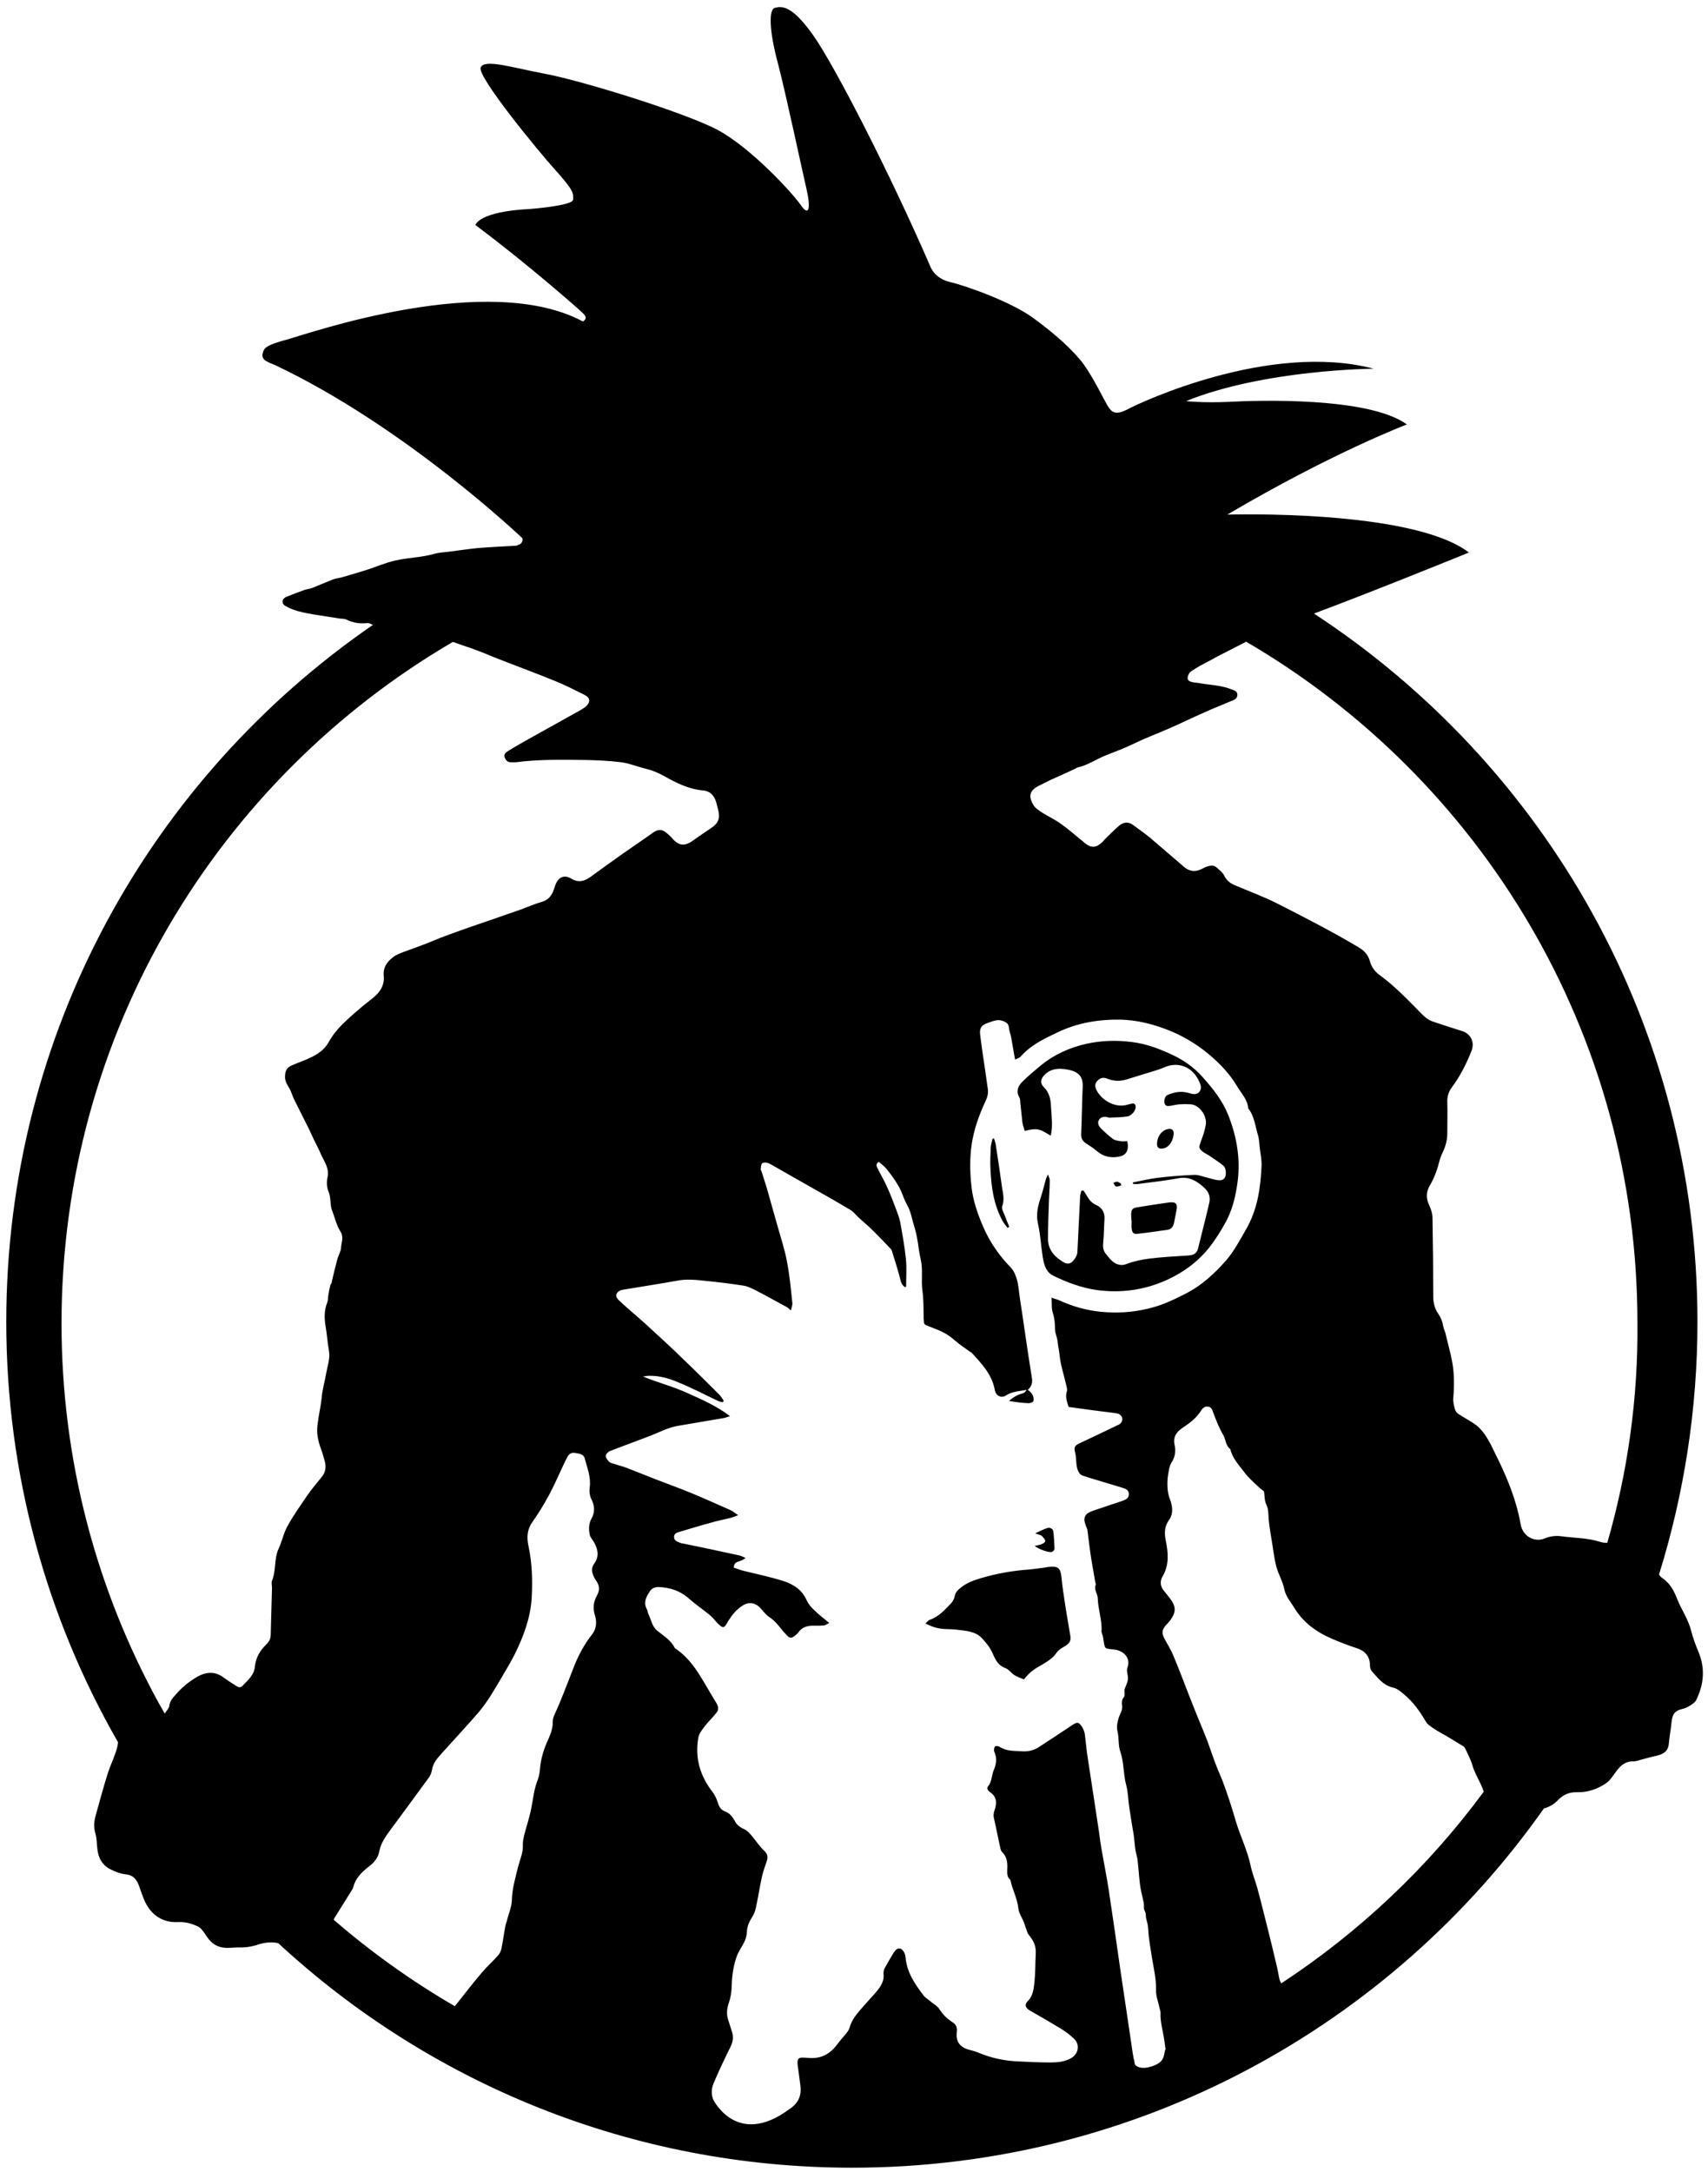<?xml version="1.0" encoding="UTF-8"?>
<!-- Generator: Adobe Illustrator 25.2.1, SVG Export Plug-In . SVG Version: 6.00 Build 0)  -->
<svg xmlns="http://www.w3.org/2000/svg" xmlns:xlink="http://www.w3.org/1999/xlink" version="1.0" id="Layer_1" x="0px" y="0px" viewBox="0 0 680.1 864.8" style="enable-background:new 0 0 680.1 864.8;" xml:space="preserve">
<style type="text/css">
	.st0{fill-rule:evenodd;clip-rule:evenodd;}
</style>
<g>
	<path class="st0" d="M676.3,657.7c-1.1-2.6-2.1-5.3-2.8-8c-1.1-4.7-3.9-8.6-5.7-13.1c-1.2-3.1-2.8-6.2-5.8-8.2   c-0.6-0.4-1.1-0.9-1.4-1.5c9.9-31.8,15.3-65.6,15.3-100.6c0-118.1-60.8-221.9-152.7-282c23.4-8.7,61.7-24.3,61.7-24.3   c-22.6-17.4-96.2-15.1-96.2-15.1c41.9-24.7,71.5-35.9,71.5-35.9c-15.2-11.1-59.9-9.6-70.7-9c-10.8,0.5-17.2-0.3-17.2-0.3   c31.1-12.6,74.7-12.9,74.7-12.9c-41.5-10.8-93,13.5-97.9,16.1c-4.9,2.6-6.5,1.3-8.1-1.4c-1.6-2.7-5.6-11-9.4-16.3   c-3.9-5.4-11.5-12.3-20.2-18.6c-8.7-6.4-26.7-12.8-33.1-14.3c-6.4-1.5-7.9-6.3-7.9-6.3c-15.9-36.7-38.1-80-46.7-92.1   c-8.6-12.1-12.5-11.4-15.1-10.8c-2.6,0.5-2.3,9.3,1.1,21.9c3.3,12.6,9.6,42.4,11.4,50.1c1.8,7.7,1.1,11.4-2.2,6.6   c-3.3-4.8-19.8-22.8-33.2-30c-13.5-7.1-54.3-19.6-68.1-22.2c-13.8-2.6-24.8-6.2-26.2-2.6c-1.4,3.6,22.6,32.9,29.9,41   c7.3,8.1,7,9.1,6.9,11.6c-0.1,2.4-17,3.7-17,3.7c-20.7,1-21.9,6.4-21.9,6.4c20.3,15.1,41.9,34.1,42.9,35.2c1,1,1,1.3,1,1.9   c-0.1,0.4-0.4,0.9-1.1,1.3c-37.7-20.2-108.9,4.7-117.5,7.1c-8.6,2.3-9.5,3.4-10,5.6c-0.4,1.4,0.3,2.3,1.1,2.9   c0.2,0.2,0.4,0.2,0.4,0.2c1,0.6,2.2,1.1,3.3,1.5c52.2,24.7,98.6,69,98.6,69l0,0c0.2,0.9-0.1,1.7-0.8,2.3c-0.5,0.2-1,0.4-1.4,0.6   c-0.3,0.1-0.5,0.1-0.8,0.1c-4.9,0.3-9.7,0.5-14.6,0.9c-4,0.4-7.9,1-11.9,1.5c-1.8,0.2-3.7,0.3-5.5,0.8c-5.2,1.5-10.6,1.5-15.7,2.7   c-4,0.9-7.7,2.6-11.6,3.8c-3.2,1-6.5,2-9.7,2.9c-1.1,0.3-2.3,0.4-3.4,0.8c-2.8,1.1-5.5,2.3-8.3,3.4c-0.9,0.4-1.9,0.4-2.8,0.7   c-2.5,0.9-4.9,1.8-7.4,2.8c-1.9,0.8-2.2,2.7-0.4,3.7c1.5,0.9,3.2,1.5,4.8,2c2.6,0.7,5.3,1.2,8,1.6c3,0.5,5.9,0.9,8.9,1.4   c0.9,0.1,1.8,0,2.5,0.4c2.7,1.3,5.4,1.7,8.4,1.4c0.6-0.1,1.3,0.3,2.2,0.7c-88.2,60.7-146,162.3-146,277.5   c0,60.9,16.2,118.1,44.5,167.4c-0.1,1.4-0.5,2.8-1,4.2c-0.9,2.7-2.1,5.2-3,7.9c-1.8,5.8-3.4,11.6-5,17.4c-0.6,2.3-0.7,4.5,0,6.9   c0.6,2,0.5,4.2,0.8,6.3c0.4,3.4,1.9,6.2,5,7.8c2,1,4.2,1.9,6.3,2.1c3.1,0.3,4.4,2.2,5.3,4.7c0.6,1.7,1.2,3.5,1.9,5.2   c2.5,6.1,7.3,9.5,13.8,9.1c2.8-0.1,5.2,0.6,7.6,1.7c1.2,0.5,2.2,1.9,3,3.1c2.9,4.7,5.8,5.8,10.9,5.4c1.8-0.2,3.6,0,5.5-0.2   c1.5-0.2,3.1-0.5,4.5-1c2.8-0.9,5.5-1.2,8.2-0.6c60,55.5,140.3,89.4,228.5,89.4c113.9,0,214.6-56.6,275.5-143.1c0,0,0.1,0,0.1,0   c2-0.5,4-1.7,5.4-3.2c2.2-2.3,4.6-3.3,7.8-3.2c4.1,0.1,8-1.3,11.3-3.5c1.8-1.2,3-3.3,4.3-5c1.7-2.3,3.7-3.9,6.8-3.8   c1,0,2.1-0.4,3.1-0.7c2-0.5,3.9-1.1,5.9-1.5c2.7-0.6,4.7-1.7,5-4.8c0.2-2.3,0.6-4.6,0.9-6.9c0.1-1.1,0.2-2.3,0.5-3.5   c0.4-1.6,1.4-2.7,3.1-3.2c1.1-0.3,2.3-0.6,3.3-1.2c1.2-0.7,2.7-1.6,3.2-2.8C678.5,670.5,679,664.2,676.3,657.7z M131.6,511.5   c-0.4,1.5-0.7,3-0.9,4.5c-0.1,0.8-0.1,1.8-0.4,2.6c-1.2,3-1.2,6-0.7,9.2c0.6,3.4,0.8,6.8,1.4,10.1c0.5,3.1-0.6,5.9-1.1,8.8   c-0.3,1.8-0.7,3.5-1.1,5.3c-0.3,1.5-0.6,3-0.7,4.5c-0.4,3.7-1.3,7.3-1.7,11.1c-0.5,4.1,0.7,7.4,2,11c0.3,0.9,0.5,1.9,0.8,2.8   c0.8,2.5,0.5,4.8-1.2,6.8c-1.9,2.4-4,4.8-5.7,7.3c-2.7,4-5.5,7.9-7.8,12.1c-1.6,2.8-2.2,6.2-3.6,9.1c-1.8,4-0.9,8.6-2.6,12.7   c-0.3,0.8,0,1.9,0,2.9c-0.2,6.1-0.3,12.3-0.5,18.4c0,1.6-0.5,2.9-1.8,4.1c-2.5,2.4-4.2,5.3-4.5,8.8c-0.3,3.4-2.8,5.4-5,7.7   c-0.7,0.8-1.6,0.5-2.4,0c-1.7-1.1-3.5-2.2-5.1-3.4c-3.4-2.5-6.8-2.3-10.4-0.3c-3.3,1.9-6.2,4.3-8.7,7.2c-1.2,1.3-2.3,2.6-2.5,4.5   c-0.1,0.9-1,1.7-1.8,3c-0.6-1-1.1-2-1.7-3c-0.3-0.5-0.5-0.9-0.8-1.4C38.5,633,24.5,581.6,24.5,526.9   c0-115.7,62.6-216.8,155.8-271.3c0.2,0.1,0.4,0.1,0.7,0.2c2.8,1.1,5.7,1.9,8.5,3c2.4,0.9,4.7,1.8,7,2.8c8.1,3.2,16.3,6.2,24.4,9.5   c4,1.6,7.9,3.6,11.7,5.5c2.5,1.2,2.6,2.9,0.7,4.7c-0.6,0.5-1.3,0.9-1.9,1.3c-7.5,4.2-15.1,8.4-22.6,12.6c-2.1,1.2-4.2,2.4-6.3,3.7   c-0.9,0.6-2.1,1.3-1.5,2.8c0.5,1.2,1.3,1.9,2.7,1.8c0.6,0,1.2,0,1.7,0c9.2-1.2,18.4-1,27.6-0.9c4.8,0.1,9.5,0.3,14.3,0.9   c3.2,0.4,6.3,1.7,9.5,2.5c2.9,0.7,5.4,1.7,8,3.2c4.6,2.6,9.5,5,14.9,5.5c3,0.2,4.7,2,5.5,4.8c0.3,1,0.5,2.1,0.8,3.1   c0.8,3.2,0,5.2-2.7,7c-2.5,1.7-5,3.4-7.4,5.1c-3.3,2.4-5.7,2.1-8.3-1c-0.8-0.9-1.8-1.8-2.8-2.5c-1.5-1.1-3.1-0.8-4.6,0.2   c-4,2.9-8.1,5.6-12.2,8.5c-4.3,3-8.5,6.1-12.8,9.2c-2.3,1.7-4.8,2.5-7.6,0.8c-3-1.8-5.3-0.7-6.5,2.6c-0.4,1-0.6,2-1.1,3   c-0.9,1.8-2.2,3-4.3,3.6c-2.8,0.8-5.5,2-8.2,3c-4,1.4-8.1,2.8-12.1,4.2c-5.9,2-11.7,4-17.6,6.2c-3.4,1.2-6.6,2.7-9.9,3.9   c-2.3,0.9-4.7,1.7-7.1,2.6c-1.5,0.6-3.2,1.2-4.4,2.2c-2.3,1.8-3.9,4-3.6,7.2c0.4,3.9-1.5,6.8-4.6,9.2c-4,3.1-7.8,6.3-11.4,9.8   c-2.3,2.2-4.4,4.8-5.9,7.5c-2.2,3.9-5.7,5.6-9.5,7.2c-1.8,0.7-3.6,1.4-5.4,2.2c-1.9,0.8-2.5,2.3-2.5,4.4c-0.1,2.5,1.8,4.2,2.5,6.3   c0.3,0.9,0.7,1.8,1.1,2.7c1.6,3.2,3.2,6.4,4.8,9.6c1.1,2.1,2.1,4.3,3.1,6.5c0.9,1.9,2,3.8,2.8,5.8c1.3,2.9,3.4,5.5,2.6,9.2   c-0.4,1.8-0.3,4,0.4,5.6c1.1,2.6,0.5,5.3,1.5,7.8c1.1,2.7,1.7,5.8,3.3,8.2c1.4,2.3,0.3,4.3,0.2,6.4c-0.1,1.6-1.1,3.1-1.5,4.7   c-0.8,2.9-1.5,5.9-2.2,8.9C132.2,511,131.7,511.2,131.6,511.5z M237.7,635.3c-1.4,2.4-1.7,5.1-0.8,7.9c0.8,2.6,0.6,5.3-1.1,7.5   c-3,3.8-5.3,8-7.1,12.5c-2,5.1-3.9,10.1-6,15.2c-0.7,1.7-1.5,3.3-2.2,5c-0.2,0.6-0.4,1.3-0.4,2c0.1,3-1.1,5.6-2.3,8.3   c-1.5,3.4-2.5,7-2.8,10.7c-0.1,1.4-0.4,3-0.9,4.3c-1.5,3.7-1.8,7.6-2.6,11.5c-0.7,3.6-1.9,7-2.8,10.6c-0.3,1.3-0.6,2.7-0.5,4   c0.1,3-1.2,5.7-1.9,8.5c-1.1,4.4-2.4,8.8-2.5,13.5c-0.1,2.6-1.3,5.2-1.9,7.8c-0.2,0.6-0.4,1.3-0.6,1.9c-0.6,3.1-1,6.2-1.6,9.2   c-0.2,1-0.6,2-1.3,2.8c-2.1,2.4-4.5,4.5-6.6,7c-3.5,4.1-6.8,8.4-10.2,12.7c-0.2,0.2-0.4,0.4-0.5,0.6c-17.2-10-33.3-21.5-48.2-34.4   c0,0,0-0.1,0-0.1c0.2-0.5,0.4-0.9,0.7-1.3c2.1-3.4,4.2-6.7,6.3-10.1c0.3-0.5,0.7-1,0.8-1.6c0.9-3.6,3.5-6,6.3-8.2   c2-1.5,3.6-3.5,4-5.9c0.7-3.6,2.8-6.3,4.9-9.2c4.9-6.6,9.8-13.3,14.7-20c0.7-0.9,1.2-2.1,1.4-3.2c0.4-2.8,2.1-4.7,3.9-6.7   c4.8-5.3,9.7-10.6,14.4-16c3.8-4.4,6.6-9.4,9.5-14.3c1.8-3.1,3.7-6.2,5.3-9.4c3.4-7,6.1-14.2,6.6-22c0.4-7,0.2-14-1.3-21   c-0.7-3.3-0.5-6.5,1.6-9.4c2.4-3.4,4.6-7,6.6-10.7c2.1-3.9,3.8-7.9,5.7-11.9c0.5-1.1,1.1-2.3,1.7-3.4c0.6-1.2,1.7-1.7,2.9-1.5   c1.5,0.2,3.5,0.5,3.9,2.1c1,3.8,2.6,7.6,2,11.7c-0.2,1.8,0,3.4,0.9,5.1c1.1,2.3,1.2,4.9-0.2,7.3c-1.1,2-1.1,4.2-0.7,6.3   c0.2,1.1,1.2,2.1,1.8,3.2c1.5,2.8,2.1,5.5,0,8.4c-1.7,2.3-0.6,4.7,0.8,6.8C238.6,631.2,239,632.9,237.7,635.3z M458.8,822.7   c-5.3,1.8-6.9-0.7-6.9-0.7l-0.4-2.2c0,0-0.1,0-0.1,0c-0.1-0.8-0.2-1.6-0.4-2.4l0-0.1c0,0,0,0,0,0c-0.2-1.6-0.5-3.2-0.7-4.8   c-1.3-9-2.7-17.9-4-26.9c-1.6-11.2-3.2-22.4-4.9-33.6c-0.8-5.1-1.8-10.1-2.7-15.2c-0.5-2.7-0.8-5.4-1.2-8.1   c-1.6-10.3-3.1-20.6-4.7-30.9c-0.3-2.3-0.5-4.7-0.8-7c-0.1-1-0.5-2.1-1-3c-1.5-2.3-2-2.3-4.4-0.7c-4.3,2.9-8.6,5.7-12.9,8.5   c-2.1,1.4-4.4,1.9-7,1.7c-3-0.2-6,0-8.7-1.8c-0.5-0.3-1.6-0.4-1.8-0.1c-0.4,0.5-0.5,1.5-0.3,2.1c1.2,2.5,0.8,4.9-0.2,7.3   c-0.9,2.1-0.7,4.6-2.3,6.5c-0.7,0.8,0.2,1.9,1,2.4c2.7,1.9,2.5,4.5,1.6,7.1c-0.4,1.2-0.5,2.1-0.2,3.3c0.9,3.9,1.6,7.7,2.5,11.6   c0.1,0.6,0.3,1.4,0.8,1.8c1.7,1.7,2.1,3.8,2,6.2c0,1.7-0.4,3.5,1.2,4.8c0.8,3.9,2.8,7.4,3.2,11.4c0.2,1.9,1.5,3.7,2.2,5.5   c0.4,1.2,0.8,2.4,1.2,3.5c0.2,0.5,0.3,1,0.6,1.3c2.4,3,3.1,4.8,2.9,8.2c-0.2,3.6-0.1,7.2-0.5,10.8c-0.3,2.6-0.5,5.4-2.6,7.5   c-1.5,1.5-1,2.8,0.9,3.9c4.1,2.3,8.2,4.7,12.3,7.2c1.8,1.1,3.5,2.4,5,3.8c2.7,2.4,2,6.3-1.2,8c-2.6,1.4-5.4,1.6-8.2,1.6   c-4.1,0-8.2-0.2-12.3-0.4c-5.6-0.2-11-1.3-16.2-3.5c-1.2-0.5-2.6-0.9-3.9-1.2c-3.7-1.1-5.2-3.4-4.7-7.2c0.2-1.7-0.4-2.9-1.7-3.7   c-2.2-1.4-3.9-3.1-5.3-5.3c-0.7-1.1-2-1.8-3.1-2.7c-1-0.9-2.3-1.6-3.1-2.6c-3.4-4.5-6.7-9.2-7.2-15.1c-0.1-0.7-0.2-1.4-0.5-2   c-1.2-2.2-2.8-2.3-4.2-0.1c-1.3,2.1-2.5,4.2-3.7,6.4c-0.3,0.6-0.4,1.3-0.4,2c0.4,3.4-1.5,5.7-3.5,8c-1.4,1.6-2.9,3.2-4.3,4.8   c-2.3,2.7-4.7,5.1-5.7,8.7c-0.5,1.8-2.3,3.3-3.5,4.9c-0.4,0.5-0.8,0.9-1.1,1.4c-2.9,3.9-6.2,6.2-11.6,5.8c-4.4-0.3-5.1-0.6-4.2,4.9   c0.3,2,0.5,4.1,0.8,6.1c0.5,3.5-0.6,6.5-3.3,8.6c-0.4,0.3-0.7,0.6-1.1,0.8c-20.9,15.5-30.3-3.8-30.3-3.8c-0.8-2-0.8-4.2,0.1-6.4   c2.1-5,4.5-10,6.9-14.9c0.9-1.9,1.1-3.7,0.5-5.6c-0.5-1.6-1-3.2-1.5-4.7c-0.8-2.3-0.6-4.6,0.2-6.9c0.6-1.8,1-3.8,1.1-5.7   c0.1-4.1,0.5-8.2,1.8-12.1c0.5-1.6,1.4-3.2,2.3-4.7c1.1-1.8,1.9-3.6,2-5.8c0.1-2.1,0.8-3.9,2-5.7c0.8-1.2,1.3-2.6,1.6-4   c0.9-4.1,1.5-8.2,2.4-12.3c0.5-2.2,1.3-4.3,2-6.4c0.5-1.6,0.1-2.8-1.3-4.1c-1.8-1.7-3.2-3.9-4.8-5.8c-0.9-1-1.8-2.1-3-2.6   c-1.7-0.7-3-1.8-3.8-3.4c-0.9-1.6-2-3-3.9-3.7c-1.7-0.6-2.4-2.1-2.9-3.8c-0.4-1.3-1.1-2.7-1.9-3.8c-5.1-6.5-7.2-13.8-5.7-21.9   c0.3-1.5,1.4-2.9,2.4-4.2c1.5-2,3.4-3.7,4.9-5.7c0.9-1.2,0.6-2.5-0.2-3.8c-2.1-3.4-4-6.8-6.1-10.2c-2.6-4.3-5.6-8.2-9.7-11.1   c-0.2-0.2-0.6-0.3-0.7-0.5c-1.5-3.1-4.4-4.8-7-6.9c-2.1-1.7-2.4-4.4-3.5-6.6c-0.3-0.6-0.3-1.4-0.6-1.9c-1.5-2.7-0.3-5,1.1-7.1   c0.7-1.2,2-1.8,3.5-1.8c4.5,0.2,8.5,1.4,12,4.5c2.7,2.4,5.8,4.5,8.6,6.8c1.3,1.1,2.3,2.6,3.5,3.7c1.6,1.4,2.1,1.3,3.1-0.5   c1.7-2.9,3.6-5.5,6.6-7.3c2.4-1.4,4.9-0.9,6.8,1.2c1.1,1.2,2.1,2.6,3.4,3.5c2.4,1.5,3.9,3.6,5.6,5.7c0.5,0.6,1.1,1.1,1.6,1.7   c1,1.2,2,1,3,0.2c0.5-0.4,1.1-0.9,1.5-1.4c1.6-2.4,4-2.8,6.7-2.7c1.2,0,2.3,0,3.5-0.1c0.7-0.1,1.3-0.6,2.1-1   c-2.2-1.8-4.2-3.3-6-5.1c-1.2-1.1-2.3-2.4-3-3.9c-1.8-4.2-5.3-6.4-9.3-7.7c-5.4-1.7-10.9-2.8-16.4-4.2c-1.2-0.3-2.3-0.8-3.3-1.1   c0-1.8,1-2.2,2-2.5c0.9-0.3,1.8-0.6,2.7-1.4c-0.9-0.3-1.7-0.8-2.6-1c-7.2-1.6-14.5-3.1-21.7-4.6c-0.7-0.1-1.4-0.2-2-0.5   c-1.1-0.4-2.3-0.9-2.2-2.4c0.1-1.3,1.2-1.6,2.3-1.9c4.1-1.2,8.2-2.5,12.3-3.6c2.7-0.8,5.5-1.3,8.2-2c0.7-0.2,1.4-0.5,2.7-1   c-1.3-0.9-2.1-1.6-3-2c-4.8-2.1-9.6-4.3-14.4-6.3c-5-2.1-10.2-4-15.2-5.9c-3.8-1.5-7.6-3-11.4-4.5c-1.7-0.7-3.5-1.1-5.3-1.7   c-0.7-0.2-1.6-0.4-2.1-0.9c-0.6-0.6-1.4-1.7-1.3-2.4c0.1-0.7,1.1-1.7,1.8-1.9c5.4-2.1,11-4.1,16.4-6.2c3.5-1.4,6.9-3.2,10.7-3.8   c6.1-1,12.1-2.1,18.2-3.1c0.6-0.1,1.2-0.4,2.4-0.7c-5.5-4.2-11.2-6.6-16.9-9.2c-5.7-2.6-11.8-4.2-17.8-6.6c0.8-0.1,1.6-0.3,2.4-0.3   c4.2-0.1,8.2,1.1,11.9,2.7c5.4,2.2,10.5,4.9,15.8,7.4c0.5,0.2,1.1,0.3,1.7,0.4c0.1-0.2,0.2-0.3,0.4-0.5c-0.5-0.8-1-1.6-1.6-2.3   c-4.6-4.6-9.2-9.2-13.9-13.7c-4.7-4.6-9.6-9.1-14.4-13.5c-2.8-2.6-5.7-5-8.5-7.5c-1.2-1.1-2.5-2.2-3.6-3.3c-1.3-1.3-1-2.7,0.6-3.6   c0.4-0.2,0.9-0.3,1.4-0.4c7.2-1.2,14.4-2.3,21.6-3.6c3.7-0.7,7.4-0.3,11.1,0.1c5,0.5,10.1,1.1,15.1,1.9c1.6,0.2,3.1,1,4.6,1.7   c4.3,2.2,8.5,4.6,12.8,6.9c0.4,0.2,0.7,0.6,1.5,1.3c0.3-1.3,0.7-2.1,0.6-3c-0.6-5.6-1.1-11.3-2.2-16.8c-0.9-4.7-2.4-9.2-3.7-13.8   c-1.4-5-2.8-9.9-4.2-14.9c-0.7-2.3-1.4-4.5-2.1-6.7c-0.1-0.4-0.4-0.7-0.4-1.1c0.1-0.8,0.1-1.9,0.6-2.3c0.5-0.4,1.7-0.4,2.4-0.1   c2.1,1,4.1,2.3,6.1,3.4c2.7,1.5,5.4,3.1,8.1,4.6c6.2,3.5,12.4,7,18.6,10.7c1.2,0.7,2.1,2,3.1,2.9c1.7,1.6,3.6,3.1,5.3,4.8   c2.7,2.6,5.2,5.3,7.8,8c0.2,0.3,0.3,0.7,0.4,1.1c1.1,3.6,2.3,7.2,3.2,10.9c0.3,1.3,0.8,2.4,1.9,3c0.2-0.1,0.4-0.2,0.4-0.3   c0-3.7,0.3-7.4-0.1-11.1c-0.5-4.9-1.4-9.8-2.3-14.7c-0.3-1.5-0.9-3-1.4-4.4c-1.2-3.1-2.3-6.2-3.7-9.2c-1.1-2.6-2.6-5-3.8-7.5   c-0.4-0.8-1-1.8,0.4-2.7c1,0.9,2.2,1.7,3.1,2.8c2.6,3.3,5.1,6.7,6.5,10.6c0.6,1.6,1.3,3.1,2.1,4.6c0.9,1.7,1.3,3.6,1.8,5.5   c0.6,2.1,1.3,4.3,1.7,6.5c0.6,2.9,0.8,5.9,1.5,8.8c1,4.2,0.1,8.4,0.7,12.5c0.5,3.8,0.4,7.5,0.5,11.3c0,0.3,0.1,0.6,0.1,0.9   c-0.1,1,0.4,1.4,1.2,1.7c1.3,0.5,2.5,1,3.8,1.5c2.7,1,5.2,2.5,7.4,4.5c2,1.7,4.1,3.1,6.2,4.6c0.1,0.1,0.2,0,0.3,0.1   c4,4.4,8.2,8.7,9.3,14.9c0.4,2.3,2.5,3.5,4.5,2.2c2.7-1.7,5.7-1.7,8.7-2.3l0,0c0,0,0,0,0,0c1.7-1.4,1.9-3.1,1.5-5.2   c-1.7-10.4-3.1-20.8-4.7-31.2c-0.4-2.5-0.5-5.1-1.2-7.5c-0.5-1.7-1.3-3.6-2.5-4.8c-4.6-4.7-8.3-10.1-10.9-16.1   c-2.2-5.1-4.1-10.5-4.7-16.2c-0.6-5.6-0.7-11.1,0.1-16.6c0.9-6,2.9-11.7,5.5-17.2c0.8-1.7,1.2-3.3,0.9-5.1   c-0.3-2.1-0.6-4.3-0.9-6.4c-0.7-4.9-1.5-9.8-2.1-14.8c-0.4-2.9,0.5-4.1,3.3-5c1.8-0.6,3.6-1.5,5.7-0.7c1.8,0.7,2.3,1.2,2.5,3.1   c0.1,1.1,0.6,2.2,0.8,3.3c0.3,1.7,0.6,3.4,0.9,5.1c0.2,1.2,0.4,2.4,0.7,3.9c1-0.5,1.7-0.7,2.1-1.1c4-4.6,9.4-7.2,14.7-9.7   c8.1-3.9,16.7-5.3,25.6-5.1c6,0.2,11.8,1.6,17.4,3.7c6.2,2.3,11.9,5.6,17,9.8c4.6,3.8,8.7,8.1,11.7,13.2c1.6,2.7,4.1,5.2,4.3,8.6   c2.5,3.1,2.8,7.1,3.9,10.7c0.5,1.6,0.5,3.3,0.7,4.9c0.3,2.6,0.9,5.2,0.7,7.8c-0.4,8.6-1.7,17.1-6.1,24.7c-2.5,4.4-4.9,8.9-8.1,12.6   c-4.3,4.8-9,9.3-14.9,12.5c-3.6,1.9-7.2,3.7-11.1,5.1c-7.8,2.7-15.8,3.5-23.9,2.7c-5.7-0.6-11.1-2.1-16.3-4.5   c-0.9-0.4-1.8-0.6-3.2-1.1c0.2,2.3-0.1,4.3,0.5,6c0.7,2.2,0.9,4.3,0.9,6.6c0,1.6,0.8,3.1,1,4.7c0.2,2.1,0.7,4.2,0.9,6.3   c0.4,3.6,1.6,7,2.4,10.6c0.2,1,0.7,2.2,0.4,3.1c-0.7,2.1,0,4,0.7,6.2c3.1,0.4,6.3,0.9,9.5,1.3c2.9,0.4,5.8,0.7,8.7,1.1   c0.7,0.1,1.4,0.2,2,0.5c1.5,0.9,1.6,2.8,0.2,3.9c-0.3,0.2-0.7,0.4-1,0.5c-4.9,2.4-9.8,4.7-14.7,7c-2.2,1-2.7,1.6-2.1,3.9   c0.6,2.3,0.2,4.8,1.1,7.1c0.5,1.1,1,1.8,2.1,2.1c1,0.3,2,0.7,3.1,1c4.2,1.3,8.4,2.5,12.6,3.8c1.3,0.4,2.5,0.9,2.5,2.5   c0,1.5-1,2.1-2.3,2.6c-4,1.3-7.9,2.7-11.9,4c-3.3,1.1-4.2,2.7-3,5.8c0.2,0.7,0.6,1.3,0.7,2c0.5,3.8,0.9,7.5,1.5,11.3   c0.5,3.1,1.1,6.2,1.6,9.3c0.1,0.4,0.3,0.8,0.2,1.1c-0.8,1.9,0.7,3.5,0.8,5.3c0.1,4.5,1.8,8.8,1.5,13.3c0,0.7,0.5,1.4,0.6,2.2   c0.8,5.1,0.3,4.5,4.5,5c3.6,0.4,6.7,3.3,5.2,7.3c-0.5,1.3,0.4,3,0.2,4.5c-0.1,1.4-0.9,2.7-1.3,4c-0.3,1.2,0.5,2.4-0.6,3.6   c-0.5,0.6-0.6,1.9-0.4,2.8c0.3,2-0.9,3.4-1.4,5.1c-0.5,1.8-0.9,3.4-0.4,5.4c0.6,2.6,0.2,5.5,1.1,8c1.5,4.3,1.1,8.8,2.3,13.1   c0.8,3,0.8,6.2,1.3,9.3c0.5,3.5,1.1,7.1,1.7,10.6c0.3,2,0.4,4.1,0.7,6.1c0.2,1.2,0.6,2.4,0.8,3.6c0.4,3.3,0.6,6.7,1,10   c0.3,2.5,1,4.9,1.5,7.4c0.1,0.6,0.1,1.3,0.1,2c0,0.8,0.1,0.7,0.5,1.7c0.3,0.6,0.2,1.4,0.3,2.1c0.1,0.8,0.4,1.7,0.6,2.5   c0.1,0.8,0.3,1.5,0.3,2.3c0.2,3.8,0.9,7.6,1.5,11.4c0.7,4.2,1.7,8.4,1.6,12.7c-0.1,2.5,1,5.1,1.5,7.6c0.1,0.5,0.3,1,0.3,1.4   c-0.2,3.8,1,7.4,1.5,11.1c0.1,1,0.3,1.9,0.4,2.9c0,0.1,0.1,0.3,0.1,0.4C463.2,818.3,464.1,820.9,458.8,822.7z M510.2,789.7   c-0.3-0.4-0.5-0.9-0.7-1.5c-0.4-1.6-0.6-3.3-1-4.9c-1.2-5.1-2.4-10.2-3.7-15.3c-1.4-5.5-2.7-10.9-4.2-16.4c-0.8-2.9-2-5.7-2.6-8.7   c-1.3-6.2-4.1-11.7-5.9-17.7c-1.3-4.5-2.7-8.9-4.3-13.4c-1.2-3.5-2.8-6.8-4.1-10.3c-1-2.7-1.9-5.5-2.9-8.2c-1.9-4.9-4-9.7-5.9-14.6   c-2.6-6.5-5-13.1-7.7-19.5c-0.9-2.2-2.2-4.3-3.4-6.5c-1.4-2.6-1.2-3.8,0.8-6c0.4-0.4,0.8-0.8,1.2-1.3c2.6-3.5,2.6-5.7-0.1-9.2   c-0.8-1-1.6-2-2.4-3c-1.3-1.7-1.5-3.6-0.4-5.5c2.7-4.5,2.3-9.4,1.3-14.2c-0.6-3-0.6-5.7,1.3-8.3c1.8-2.6,1.4-5.5,0.3-8.4   c-0.5-1.3-0.8-2.8-0.9-4.2c-0.1-1.7-0.1-3.5,0.2-5.3c0.3-1.7,0.5-3.6,1.4-5c1.5-2.3,1.7-4.6,1.2-7c-0.7-3.2,0.8-5.2,3.2-6.8   c2.9-1.9,5.5-3.9,7.4-6.9c0.6-1,1.5-1.8,2.9-1.5c1.4,0.3,1.5,1.5,2,2.6c1.1,3,2.3,6,3.9,8.7c1,1.8,0.9,4.2,2.8,5.6   c0.8,3.6,3.4,6.3,5.5,9.1c1.6,2.2,3.8,4.1,5.8,6c0.7,0.7,1.5,1.2,2.1,1.7c0.3,1.9,0.2,3.8,0.9,5.2c1,2,0.8,4.1,1,6.2   c0.3,3,0.8,6,1.3,8.9c0.5,3.2,0.9,6.5,1.7,9.6c0.8,3.1,2.6,6,3.2,9.1c0.6,2.9,2.4,4.8,3.8,7.1c3.6,6.1,9,10,15.4,12.7   c3.1,1.3,6.3,2.6,9.5,3.6c3.4,1.1,5.4,3.2,5.4,7c0,0.8,0.3,1.8,0.9,2.4c2.3,2.6,4.4,5.4,8.1,6.3c1.8,0.4,3.1,1.5,4.4,2.6   c3.7,3,6.4,6.8,8.8,10.9c0.8,1.4,2.5,2.4,3.9,3.3c1.8,1.2,3.9,2.2,5.8,3.4c1.8,1.1,3.6,2.2,5.4,3.3c0.3,0.2,0.5,0.6,0.7,0.9   c0.9,2.1,2.1,4.2,2.7,6.3c1,3.7,3.2,6.7,4.4,10.2c0.1,0.2,0.1,0.4,0.2,0.6C568.7,743.4,541.4,769.2,510.2,789.7z M640,614.3   c-0.2,0-0.4,0-0.6,0c-0.8,0-1.6-0.2-2.3-0.4c-5-1.6-10.2-1.5-15.3-2.2c-2.2-0.3-4.4-0.1-6.6,0.8c-3.7,1.6-7.9-0.3-9.3-4.1   c-0.6-1.7-0.7-3.6-1.2-5.4c-2-8.5-5.4-16.4-9.3-24.2c-1.8-3.7-3.5-7.4-6.4-10.3c-0.8-0.8-1.8-1.5-2.7-2.1c-1.9-1.2-3.9-2.3-5.7-3.5   c-0.6-0.4-1.1-1.2-1.3-1.9c-0.4-1.5-0.8-3.1-0.6-4.6c0.4-5,0.4-10-0.6-14.9c-0.7-3.5-1.7-7-2.5-10.5c-0.2-0.9-0.7-1.8-0.9-2.8   c-0.3-1.9-0.9-3.5-2-5.1c-1.4-2-2-4.3-2-6.9c0-10.5-0.1-20.9-0.3-31.3c0-1.7-0.6-3.5-1.3-5c-1.3-2.7-1.3-5.2,0.2-7.8   c1.9-3.2,3.1-6.7,4-10.3c0.3-1.1,0.8-2.2,1.3-3.3c1.1-2.3,1.7-4.8,1.7-7.4c0-4.1,0.1-8.2,0-12.3c-0.1-2.3,0.6-4.3,1.9-6   c3.3-4.4,5.7-9.3,7.7-14.3c1.4-3.5-0.2-6.9-3.8-8c-3.9-1.2-7.8-2.5-11.7-3.8c-1.4-0.5-2.5-1.3-3.6-2.3c-5.6-5.6-11-11.5-17.5-16.2   c-1.8-1.3-3.2-3.2-3.8-5.4c-0.7-2.6-2.2-4.2-4.5-5.6c-10.4-6.2-21.1-11.7-31.9-17.2c-5.5-2.8-11.4-5-17.1-7.4   c-1.9-0.8-3.5-1.8-4.5-3.9c-0.6-1.3-2-2.4-3.2-3.4c-1.2-1-2.6-0.6-3.9-0.2c-0.7,0.2-1.4,0.7-2.1,1c-2.5,1.2-4.8,0.8-6.8-0.9   c-4.5-3.8-9-7.8-13.5-11.6c-2.2-1.8-4.5-3.4-6.8-5.1c-1.8-1.4-3.7-1.2-5.4,0.1c-2,1.7-3.8,3.6-5.7,5.4c-0.5,0.5-0.9,1.1-1.4,1.5   c-2.3,2.1-4.3,2.2-6.7,0.2c-3.2-2.6-6.2-5.3-9.6-7.7c-2.3-1.7-5-2.9-7.5-4.5c-1.2-0.8-2.5-1.6-3.3-2.8c-1.8-2.9-2.2-5.5,1.6-7.6   c1.7-0.9,3.5-1.7,5.2-2.6c3.4-1.5,6.7-3,10.1-4.6c0.2-0.1,0.3-0.3,0.5-0.3c4.1-0.9,7.5-3.3,11.2-4.8c3.8-1.5,7.6-2.9,11.3-4.7   c4.5-2.2,9.3-4,13.9-6c4.8-2.1,9.5-4.4,14.3-6.5c3.3-1.5,6.6-2.8,9.9-4.2c0.4-0.2,0.7-0.3,1.1-0.4c1.2-0.5,2.1-1.2,2-2.5   c-0.1-1.3-1.2-1.6-2.3-2c-4.1-1.7-8.5-1.7-12.8-2.5c-0.8-0.1-1.6-0.2-2.3-0.3c-1.1-0.2-2.4-0.5-2.4-1.7c0-0.9,0.6-2.2,1.4-2.7   c2.3-1.6,4.8-2.9,7.3-4.2c1.1-0.6,2.2-1.2,3.3-1.8c3.8-1.9,7.6-3.9,11.3-5.8c93.2,54.4,155.8,155.5,155.8,271.2   C652.3,557.2,648,586.6,640,614.3z"></path>
	<path class="st0" d="M413.7,449.8c1.6,0.4,3.1,1.5,4.7,2.4c0.9-4,0.3-7.7,0.1-11.4c-0.1-3-0.6-5.7-2.9-8c-1.6-1.6-1.2-3.4,0.6-5.1   c2.5-2.3,5.4-2.4,8.5-1.9c4.9,0.8,6.7,2.9,6.4,7.3c-0.3,6.1-0.3,12.3-0.6,18.4c-0.1,1.8,0.6,2.9,2,3.8c1.6,1,3.1,2,4.5,3.2   c2.4,2,5.2,2.6,8.2,2.1c3.2-0.5,4.4-2.3,3.7-6.2c-1,0-1.9,0.1-2.7,0c-1-0.2-2.2-0.3-3-0.9c-1.8-1.3-3.4-2.8-5-4.4   c-0.8-0.9-1.3-2-0.6-3.2c0.6-1,1.6-1.3,2.8-1.2c0.5,0.1,1,0.3,1.4,0.3c2.4-0.1,4.8-0.1,7.2-0.5c0.9-0.1,1.9-1,2.5-1.8   c0.5-0.7,0.9-1.9,0.6-2.6c-0.4-1.2-1.6-0.6-2.6-0.4c-0.4,0.1-0.7,0.2-1.1,0.3c-5,1.1-9.9-2.3-11.7-5.8c-0.7-1.3-0.9-2.6,0.2-3.8   c1.1-1.2,2.4-1.6,4-0.9c2.5,1,5.1,1.1,7.7,0.3c1.9-0.6,3.9-1.2,5.8-1.8c3.1-1,6.4-1.8,9.4-3.1c5.4-2.3,11-0.1,13.6,5.5   c0.7,1.5,1.3,3,0.1,4.4c-1.2,1.3-2.7,0.8-4.1,0.4c-3-0.9-5.8-0.4-8.5,0.8c-1,0.4-1.5,2-1.2,3.3c0.4,1.3,1.4,1.1,2.4,1   c1.2-0.2,2.3-0.5,3.5-0.6c1.4-0.1,2.9-0.1,4.4,0c3.4,0.1,6.8,4.5,6.1,8.3c-0.4,2.3-1.2,4.5-2,6.7c-0.8,2.2-0.9,2.5,1,4   c0.7,0.5,1.5,0.9,2.2,1.3c2,1.4,4.1,2.7,5.9,4.2c1,0.8,1.2,3.6,0.5,4.7c-0.8,1.3-2.2,1.1-3.4,0.9c-1.3-0.2-2.6-0.7-4-1   c-1.6-0.4-3.2-1.1-4.8-1c-5,0.2-9.9,0.6-14.8,1.2c-3.2,0.4-6.4,1.2-9.6,1.8c0,0.2,0,0.4,0.1,0.6c0.7,0,1.4,0.1,2.1,0   c5.4-0.7,10.8-1.3,16.2-2.3c4.3-0.7,7.3,1.3,10.2,4c2,1.9,2.4,4.1,1.6,6.7c-0.2,0.8-0.4,1.7-0.6,2.6c-1.2,4.8-2.4,9.6-3.6,14.5   c-0.5,2.2-1.9,2.9-4,3c-5.1,0.3-10.1,0.6-15.2,1.2c-3.1,0.4-6.2,1-9.1,2.1c-1.5,0.6-2.5,0.6-3.8,0.2c-2.1-0.7-3.4-2.6-4.7-4.2   c-1.1-1.3-1.2-2.9-1-4.7c0.3-3.1,0.3-6.2,0.5-9.3c0.1-2.7-1.2-4.5-3.5-5.5c-1.5-0.7-2.5-1.8-3.3-3.2c-0.5-0.9-1.1-1.7-1.6-2.5   c-0.3,0-0.5,0.1-0.8,0.1c-0.2,0.7-0.4,1.3-0.5,2c-0.4,7.5-0.7,15-1.1,22.5c-0.1,1.2-0.8,2.4-1.6,3.3c-0.9,1.2-2.2,1.6-3.7,0.8   c-3.6-2.1-6.4-4.9-6.4-9.4c0-5.3,0.2-10.5,0.4-15.8c0.1-2.5,0.3-5.1,0.3-7.6c0-0.6-0.3-1.1-0.7-2.3c-0.5,1.1-0.8,1.6-0.9,2.1   c-0.6,2.2-1.1,4.3-1.8,6.5c-1.2,3.6-2.2,7-1.3,11c1,4.3,1.2,8.9,1.9,13.3c0.5,3,1.2,6,4.3,7.5c5.4,2.6,10.9,4.7,16.9,5.6   c9.8,1.4,19.3,0.1,28.3-4c6.6-3,12.4-7.3,16.9-13c2.4-3.1,4.5-6.4,6.3-9.7c2.5-4.5,3.8-9.3,4.6-14.4c1.7-9.9,0.2-19.4-3.5-28.7   c-2.3-5.7-6.1-10.4-10.1-14.9c-3.3-3.8-7.6-6.8-12.1-8.9c-5.1-2.4-10.4-4.4-16.1-5.1c-6.1-0.8-12.2-0.6-18.1,0.7   c-6.8,1.5-13.1,4.4-18.5,8.9c-2.4,2-4.8,4-7,6.2c-1.8,1.8-2.6,3.8-1.2,6.3c0.4,0.6,0.3,1.5,0.4,2.3c0.3,2.5,0.5,5,0.8,7.6   c0.2,1.3,0.7,2.5,0.9,3.4C410.3,449.7,412.1,449.4,413.7,449.8z"></path>
	<path class="st0" d="M424.1,638.7c-0.5-3.5-1.1-6.9-1.4-10.4c-0.4-4-1.3-4.8-5.1-4.4c-0.4,0-0.8,0.1-1.2,0.2   c-2.9,0.4-5.8,0.8-8.7,1c-5.7,0.5-11.4,1.6-16.9,3.2c-3,0.9-5.9,1.9-8.3,3.9c-1.1,0.9-2,1.7-2.3,3.2c-0.2,1.1-0.8,2.3-1.6,3.1   c-2.5,2.6-4.9,5.3-8.5,6.5c-0.5,0.2-0.9,0.8-1.6,1.4c2.6,1.4,4.9,2,7.3,2.2c2,0.1,4.1,0.1,6.1,0.4c3.3,0.4,6.7,0.7,9.1,3.3   c1.7,1.8,3.3,3.8,4.3,6.1c1.1,2.6,2.2,4.8,5.1,5.8c1.3,0.5,2.2,1.9,3.4,2.7c1.2,0.8,2.6,1.2,3.9,1.8c1.8-2.3,3.6-3.8,5.9-5.1   c2.5-1.5,5.3-2.9,7.1-5.5c0.7-1.1,1.9-1.8,3.1-2.5c2-1.2,2.7-2.1,2.4-4.2C425.5,647,424.7,642.8,424.1,638.7z"></path>
	<path class="st0" d="M450.6,488.9c0.2,2.1,0.7,2.6,2.8,2.3c3.8-0.4,7.5-1,11.3-1.5c1.7-0.2,2.5-1.3,2.8-2.9   c0.3-1.5,0.6-3.1,0.9-4.6c0.6-2.9-0.1-3.8-3.1-3.4c-4.1,0.6-8.3,1.2-12.4,1.9c-2,0.3-2.4,0.8-2.5,2.9c0,0.8,0.1,1.5,0.1,2.3   c0,0,0.1,0,0.1,0C450.6,487,450.5,487.9,450.6,488.9z"></path>
	<path class="st0" d="M399.1,480.2c0.9-2.6,0.3-5-0.1-7.4c-0.8-5.7-1.6-11.3-2.5-17c-0.1-0.9-0.5-1.7-0.7-2.5   c-0.2,0-0.4,0.1-0.6,0.1c-0.2,1.1-0.6,2.2-0.7,3.4c-0.1,2.9-0.3,5.8-0.1,8.7c0.3,7.2,1.3,14.3,4.9,20.8c0.5,0.9,1.3,1.8,1.9,2.6   c0.2-0.1,0.5-0.2,0.7-0.4c-0.7-1.7-1.4-3.3-2-5C399.4,482.4,398.7,481.1,399.1,480.2z"></path>
	<path class="st0" d="M417.1,608.4c-1.2,0.3-3.7,1.6-4.9,2.1c0.1,0.3-0.1-0.3,0,0c0.5,0.3,2.4,0.7,2.7,1.1c0.5,0.6,1.3,1.3,1.3,2   c0,0.5-1,1.1-1.6,1.3c-0.7,0.3-1.6,0.4-2.6,0.6c1.4,1.3,5.9,2.9,6.9,2.4c0.5-0.2,1-0.8,1-1.3c-0.1-2.3-0.2-4.6-0.5-6.9   C419.2,608.7,418.2,608.1,417.1,608.4z"></path>
	<path class="st0" d="M462.9,457.3c2.2-0.2,4-2.4,4.4-5.4c0.3-1.9-0.7-2.8-2.5-2.3c-2.4,0.6-4,3-4.1,5.8   C460.7,456.9,461.4,457.5,462.9,457.3z"></path>
	<path class="st0" d="M406.9,554.9c-1.9,0.5-3.6,1.5-5.1,2.9c2.7,0.5,5.2,0.8,7.8,0.9c0.7,0,1.8-0.4,1.9-0.9c0.2-0.8,0-1.9-0.5-2.6   c-0.5-0.9-1.4-1.5-2.2-2.3C408.7,554,408,554.6,406.9,554.9z"></path>
	<path class="st0" d="M408.9,552.7L408.9,552.7C408.9,552.8,408.9,552.7,408.9,552.7z"></path>
	<path class="st0" d="M408.9,552.8C408.9,552.8,408.9,552.8,408.9,552.8C408.9,552.8,408.9,552.8,408.9,552.8   C408.9,552.8,408.9,552.8,408.9,552.8z"></path>
	<path class="st0" d="M446.4,472c0-0.3,0-0.5-0.1-0.8c-0.5-0.2-1-0.6-1.5-0.7c-0.5,0-1,0.3-1.5,0.5c0.4,0.5,0.6,1.3,1.1,1.4   C445,472.6,445.7,472.2,446.4,472z"></path>
</g>
</svg>

